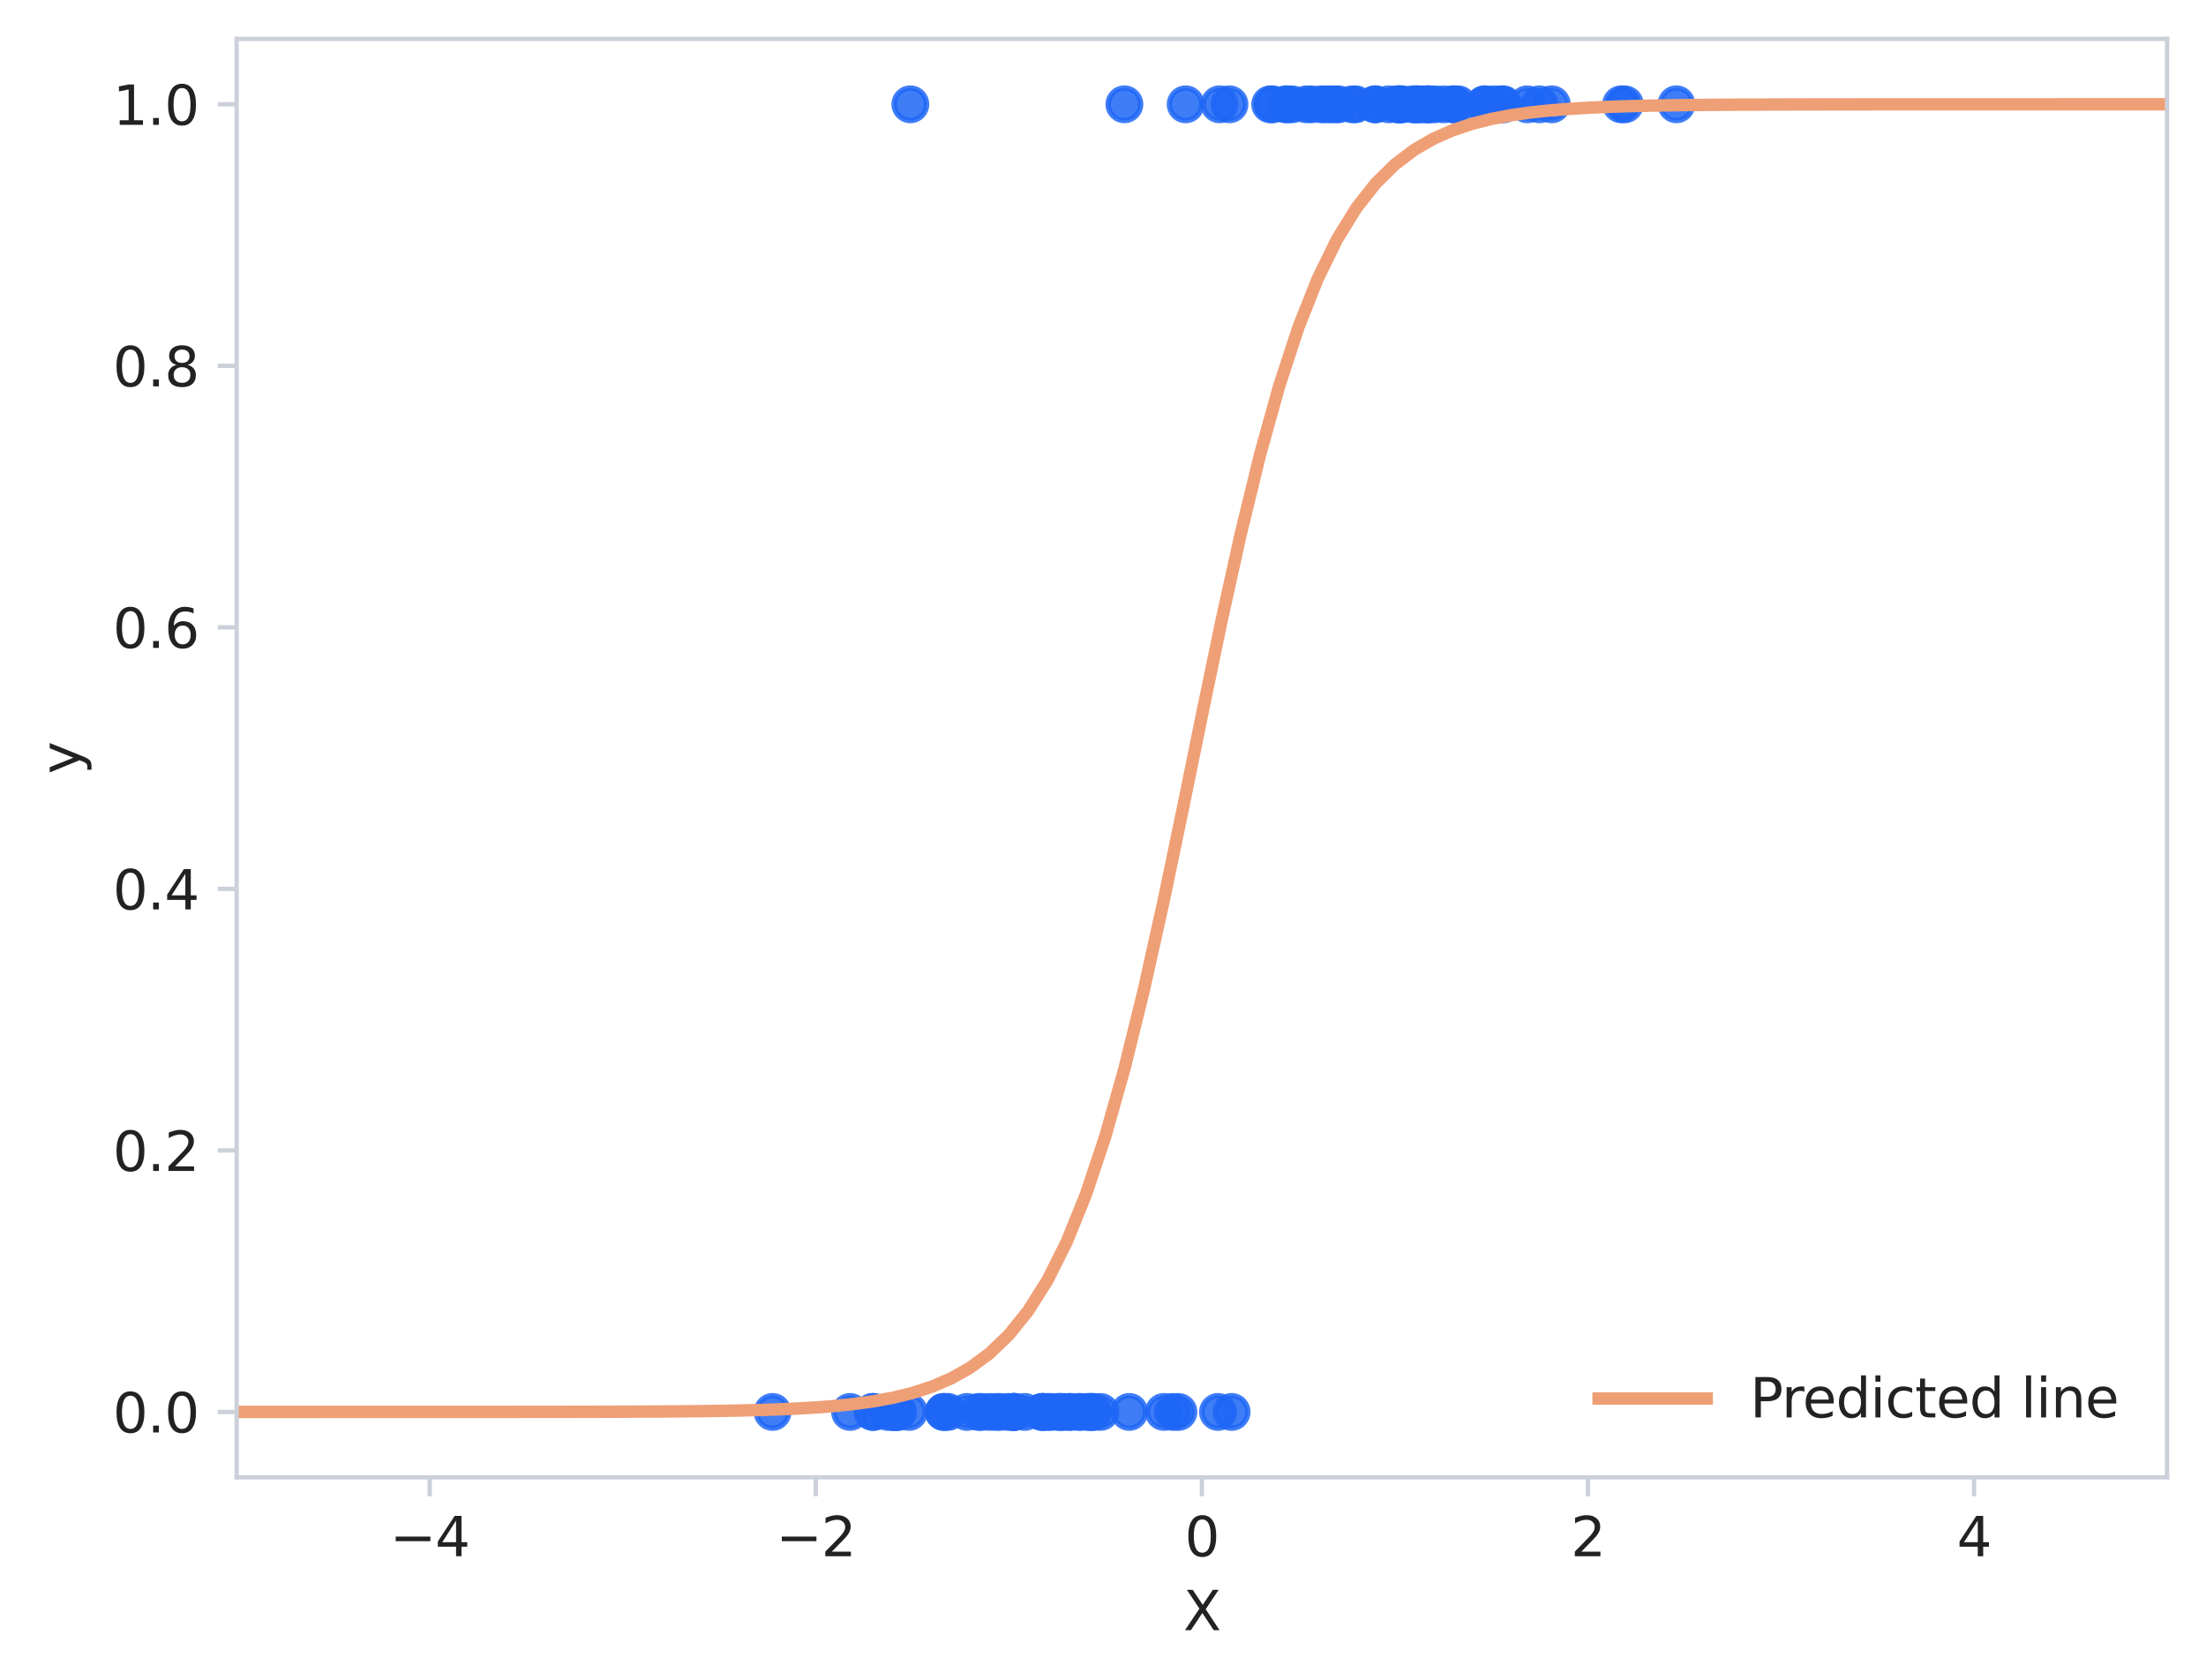 <?xml version="1.0" encoding="utf-8" standalone="no"?>
<!DOCTYPE svg PUBLIC "-//W3C//DTD SVG 1.1//EN"
  "http://www.w3.org/Graphics/SVG/1.1/DTD/svg11.dtd">
<svg xmlns:xlink="http://www.w3.org/1999/xlink" width="408.101pt" height="310.868pt" viewBox="0 0 408.101 310.868" xmlns="http://www.w3.org/2000/svg" version="1.1">
 <defs>
  <style type="text/css">*{stroke-linejoin: round; stroke-linecap: butt}</style>
 </defs>
 <g id="figure_1">
  <g id="patch_1">
   <path d="M 0 310.868 
L 408.101 310.868 
L 408.101 0 
L 0 0 
L 0 310.868 
z
" style="fill: none"/>
  </g>
  <g id="axes_1">
   <g id="patch_2">
    <path d="M 43.781 273.312 
L 400.901 273.312 
L 400.901 7.2 
L 43.781 7.2 
L 43.781 273.312 
z
" style="fill: none"/>
   </g>
   <g id="PathCollection_1">
    <defs>
     <path id="ma344a8e036" d="M 0 3 
C 0.796 3 1.559 2.684 2.121 2.121 
C 2.684 1.559 3 0.796 3 0 
C 3 -0.796 2.684 -1.559 2.121 -2.121 
C 1.559 -2.684 0.796 -3 0 -3 
C -0.796 -3 -1.559 -2.684 -2.121 -2.121 
C -2.684 -1.559 -3 -0.796 -3 0 
C -3 0.796 -2.684 1.559 -2.121 2.121 
C -1.559 2.684 -0.796 3 0 3 
z
" style="stroke: #1e66f5; stroke-opacity: 0.85"/>
    </defs>
    <g clip-path="url(#pa5aed195a1)">
     <use xlink:href="#ma344a8e036" x="202.16" y="261.216" style="fill: #1e66f5; fill-opacity: 0.85; stroke: #1e66f5; stroke-opacity: 0.85"/>
     <use xlink:href="#ma344a8e036" x="287.071" y="19.296" style="fill: #1e66f5; fill-opacity: 0.85; stroke: #1e66f5; stroke-opacity: 0.85"/>
     <use xlink:href="#ma344a8e036" x="174.623" y="261.216" style="fill: #1e66f5; fill-opacity: 0.85; stroke: #1e66f5; stroke-opacity: 0.85"/>
     <use xlink:href="#ma344a8e036" x="284.798" y="19.296" style="fill: #1e66f5; fill-opacity: 0.85; stroke: #1e66f5; stroke-opacity: 0.85"/>
     <use xlink:href="#ma344a8e036" x="215.305" y="261.216" style="fill: #1e66f5; fill-opacity: 0.85; stroke: #1e66f5; stroke-opacity: 0.85"/>
     <use xlink:href="#ma344a8e036" x="187.638" y="261.216" style="fill: #1e66f5; fill-opacity: 0.85; stroke: #1e66f5; stroke-opacity: 0.85"/>
     <use xlink:href="#ma344a8e036" x="225.607" y="19.296" style="fill: #1e66f5; fill-opacity: 0.85; stroke: #1e66f5; stroke-opacity: 0.85"/>
     <use xlink:href="#ma344a8e036" x="193.136" y="261.216" style="fill: #1e66f5; fill-opacity: 0.85; stroke: #1e66f5; stroke-opacity: 0.85"/>
     <use xlink:href="#ma344a8e036" x="258.809" y="19.296" style="fill: #1e66f5; fill-opacity: 0.85; stroke: #1e66f5; stroke-opacity: 0.85"/>
     <use xlink:href="#ma344a8e036" x="208.91" y="261.216" style="fill: #1e66f5; fill-opacity: 0.85; stroke: #1e66f5; stroke-opacity: 0.85"/>
     <use xlink:href="#ma344a8e036" x="199.486" y="261.216" style="fill: #1e66f5; fill-opacity: 0.85; stroke: #1e66f5; stroke-opacity: 0.85"/>
     <use xlink:href="#ma344a8e036" x="261.386" y="19.296" style="fill: #1e66f5; fill-opacity: 0.85; stroke: #1e66f5; stroke-opacity: 0.85"/>
     <use xlink:href="#ma344a8e036" x="184.998" y="261.216" style="fill: #1e66f5; fill-opacity: 0.85; stroke: #1e66f5; stroke-opacity: 0.85"/>
     <use xlink:href="#ma344a8e036" x="157.257" y="261.216" style="fill: #1e66f5; fill-opacity: 0.85; stroke: #1e66f5; stroke-opacity: 0.85"/>
     <use xlink:href="#ma344a8e036" x="246.175" y="19.296" style="fill: #1e66f5; fill-opacity: 0.85; stroke: #1e66f5; stroke-opacity: 0.85"/>
     <use xlink:href="#ma344a8e036" x="174.558" y="261.216" style="fill: #1e66f5; fill-opacity: 0.85; stroke: #1e66f5; stroke-opacity: 0.85"/>
     <use xlink:href="#ma344a8e036" x="259.472" y="19.296" style="fill: #1e66f5; fill-opacity: 0.85; stroke: #1e66f5; stroke-opacity: 0.85"/>
     <use xlink:href="#ma344a8e036" x="259.075" y="19.296" style="fill: #1e66f5; fill-opacity: 0.85; stroke: #1e66f5; stroke-opacity: 0.85"/>
     <use xlink:href="#ma344a8e036" x="274.776" y="19.296" style="fill: #1e66f5; fill-opacity: 0.85; stroke: #1e66f5; stroke-opacity: 0.85"/>
     <use xlink:href="#ma344a8e036" x="265.463" y="19.296" style="fill: #1e66f5; fill-opacity: 0.85; stroke: #1e66f5; stroke-opacity: 0.85"/>
     <use xlink:href="#ma344a8e036" x="165.186" y="261.216" style="fill: #1e66f5; fill-opacity: 0.85; stroke: #1e66f5; stroke-opacity: 0.85"/>
     <use xlink:href="#ma344a8e036" x="218" y="261.216" style="fill: #1e66f5; fill-opacity: 0.85; stroke: #1e66f5; stroke-opacity: 0.85"/>
     <use xlink:href="#ma344a8e036" x="262.455" y="19.296" style="fill: #1e66f5; fill-opacity: 0.85; stroke: #1e66f5; stroke-opacity: 0.85"/>
     <use xlink:href="#ma344a8e036" x="178.875" y="261.216" style="fill: #1e66f5; fill-opacity: 0.85; stroke: #1e66f5; stroke-opacity: 0.85"/>
     <use xlink:href="#ma344a8e036" x="244.434" y="19.296" style="fill: #1e66f5; fill-opacity: 0.85; stroke: #1e66f5; stroke-opacity: 0.85"/>
     <use xlink:href="#ma344a8e036" x="274.595" y="19.296" style="fill: #1e66f5; fill-opacity: 0.85; stroke: #1e66f5; stroke-opacity: 0.85"/>
     <use xlink:href="#ma344a8e036" x="282.535" y="19.296" style="fill: #1e66f5; fill-opacity: 0.85; stroke: #1e66f5; stroke-opacity: 0.85"/>
     <use xlink:href="#ma344a8e036" x="235.441" y="19.296" style="fill: #1e66f5; fill-opacity: 0.85; stroke: #1e66f5; stroke-opacity: 0.85"/>
     <use xlink:href="#ma344a8e036" x="246.946" y="19.296" style="fill: #1e66f5; fill-opacity: 0.85; stroke: #1e66f5; stroke-opacity: 0.85"/>
     <use xlink:href="#ma344a8e036" x="227.843" y="261.216" style="fill: #1e66f5; fill-opacity: 0.85; stroke: #1e66f5; stroke-opacity: 0.85"/>
     <use xlink:href="#ma344a8e036" x="263.156" y="19.296" style="fill: #1e66f5; fill-opacity: 0.85; stroke: #1e66f5; stroke-opacity: 0.85"/>
     <use xlink:href="#ma344a8e036" x="219.342" y="19.296" style="fill: #1e66f5; fill-opacity: 0.85; stroke: #1e66f5; stroke-opacity: 0.85"/>
     <use xlink:href="#ma344a8e036" x="269.749" y="19.296" style="fill: #1e66f5; fill-opacity: 0.85; stroke: #1e66f5; stroke-opacity: 0.85"/>
     <use xlink:href="#ma344a8e036" x="142.918" y="261.216" style="fill: #1e66f5; fill-opacity: 0.85; stroke: #1e66f5; stroke-opacity: 0.85"/>
     <use xlink:href="#ma344a8e036" x="181.013" y="261.216" style="fill: #1e66f5; fill-opacity: 0.85; stroke: #1e66f5; stroke-opacity: 0.85"/>
     <use xlink:href="#ma344a8e036" x="187.566" y="261.216" style="fill: #1e66f5; fill-opacity: 0.85; stroke: #1e66f5; stroke-opacity: 0.85"/>
     <use xlink:href="#ma344a8e036" x="165.427" y="261.216" style="fill: #1e66f5; fill-opacity: 0.85; stroke: #1e66f5; stroke-opacity: 0.85"/>
     <use xlink:href="#ma344a8e036" x="192.788" y="261.216" style="fill: #1e66f5; fill-opacity: 0.85; stroke: #1e66f5; stroke-opacity: 0.85"/>
     <use xlink:href="#ma344a8e036" x="187.484" y="261.216" style="fill: #1e66f5; fill-opacity: 0.85; stroke: #1e66f5; stroke-opacity: 0.85"/>
     <use xlink:href="#ma344a8e036" x="276.366" y="19.296" style="fill: #1e66f5; fill-opacity: 0.85; stroke: #1e66f5; stroke-opacity: 0.85"/>
     <use xlink:href="#ma344a8e036" x="239.013" y="19.296" style="fill: #1e66f5; fill-opacity: 0.85; stroke: #1e66f5; stroke-opacity: 0.85"/>
     <use xlink:href="#ma344a8e036" x="254.448" y="19.296" style="fill: #1e66f5; fill-opacity: 0.85; stroke: #1e66f5; stroke-opacity: 0.85"/>
     <use xlink:href="#ma344a8e036" x="193.938" y="261.216" style="fill: #1e66f5; fill-opacity: 0.85; stroke: #1e66f5; stroke-opacity: 0.85"/>
     <use xlink:href="#ma344a8e036" x="201.394" y="261.216" style="fill: #1e66f5; fill-opacity: 0.85; stroke: #1e66f5; stroke-opacity: 0.85"/>
     <use xlink:href="#ma344a8e036" x="161.402" y="261.216" style="fill: #1e66f5; fill-opacity: 0.85; stroke: #1e66f5; stroke-opacity: 0.85"/>
     <use xlink:href="#ma344a8e036" x="187.519" y="261.216" style="fill: #1e66f5; fill-opacity: 0.85; stroke: #1e66f5; stroke-opacity: 0.85"/>
     <use xlink:href="#ma344a8e036" x="245.274" y="19.296" style="fill: #1e66f5; fill-opacity: 0.85; stroke: #1e66f5; stroke-opacity: 0.85"/>
     <use xlink:href="#ma344a8e036" x="168.408" y="19.296" style="fill: #1e66f5; fill-opacity: 0.85; stroke: #1e66f5; stroke-opacity: 0.85"/>
     <use xlink:href="#ma344a8e036" x="208.009" y="19.296" style="fill: #1e66f5; fill-opacity: 0.85; stroke: #1e66f5; stroke-opacity: 0.85"/>
     <use xlink:href="#ma344a8e036" x="202.136" y="261.216" style="fill: #1e66f5; fill-opacity: 0.85; stroke: #1e66f5; stroke-opacity: 0.85"/>
     <use xlink:href="#ma344a8e036" x="261.826" y="19.296" style="fill: #1e66f5; fill-opacity: 0.85; stroke: #1e66f5; stroke-opacity: 0.85"/>
     <use xlink:href="#ma344a8e036" x="250.179" y="19.296" style="fill: #1e66f5; fill-opacity: 0.85; stroke: #1e66f5; stroke-opacity: 0.85"/>
     <use xlink:href="#ma344a8e036" x="264.371" y="19.296" style="fill: #1e66f5; fill-opacity: 0.85; stroke: #1e66f5; stroke-opacity: 0.85"/>
     <use xlink:href="#ma344a8e036" x="168.168" y="261.216" style="fill: #1e66f5; fill-opacity: 0.85; stroke: #1e66f5; stroke-opacity: 0.85"/>
     <use xlink:href="#ma344a8e036" x="277.708" y="19.296" style="fill: #1e66f5; fill-opacity: 0.85; stroke: #1e66f5; stroke-opacity: 0.85"/>
     <use xlink:href="#ma344a8e036" x="181.509" y="261.216" style="fill: #1e66f5; fill-opacity: 0.85; stroke: #1e66f5; stroke-opacity: 0.85"/>
     <use xlink:href="#ma344a8e036" x="197.725" y="261.216" style="fill: #1e66f5; fill-opacity: 0.85; stroke: #1e66f5; stroke-opacity: 0.85"/>
     <use xlink:href="#ma344a8e036" x="267.101" y="19.296" style="fill: #1e66f5; fill-opacity: 0.85; stroke: #1e66f5; stroke-opacity: 0.85"/>
     <use xlink:href="#ma344a8e036" x="254.369" y="19.296" style="fill: #1e66f5; fill-opacity: 0.85; stroke: #1e66f5; stroke-opacity: 0.85"/>
     <use xlink:href="#ma344a8e036" x="192.788" y="261.216" style="fill: #1e66f5; fill-opacity: 0.85; stroke: #1e66f5; stroke-opacity: 0.85"/>
     <use xlink:href="#ma344a8e036" x="166.135" y="261.216" style="fill: #1e66f5; fill-opacity: 0.85; stroke: #1e66f5; stroke-opacity: 0.85"/>
     <use xlink:href="#ma344a8e036" x="225.331" y="261.216" style="fill: #1e66f5; fill-opacity: 0.85; stroke: #1e66f5; stroke-opacity: 0.85"/>
     <use xlink:href="#ma344a8e036" x="258.843" y="19.296" style="fill: #1e66f5; fill-opacity: 0.85; stroke: #1e66f5; stroke-opacity: 0.85"/>
     <use xlink:href="#ma344a8e036" x="264.302" y="19.296" style="fill: #1e66f5; fill-opacity: 0.85; stroke: #1e66f5; stroke-opacity: 0.85"/>
     <use xlink:href="#ma344a8e036" x="262.02" y="19.296" style="fill: #1e66f5; fill-opacity: 0.85; stroke: #1e66f5; stroke-opacity: 0.85"/>
     <use xlink:href="#ma344a8e036" x="201.497" y="261.216" style="fill: #1e66f5; fill-opacity: 0.85; stroke: #1e66f5; stroke-opacity: 0.85"/>
     <use xlink:href="#ma344a8e036" x="234.982" y="19.296" style="fill: #1e66f5; fill-opacity: 0.85; stroke: #1e66f5; stroke-opacity: 0.85"/>
     <use xlink:href="#ma344a8e036" x="189.593" y="261.216" style="fill: #1e66f5; fill-opacity: 0.85; stroke: #1e66f5; stroke-opacity: 0.85"/>
     <use xlink:href="#ma344a8e036" x="300.582" y="19.296" style="fill: #1e66f5; fill-opacity: 0.85; stroke: #1e66f5; stroke-opacity: 0.85"/>
     <use xlink:href="#ma344a8e036" x="258.455" y="19.296" style="fill: #1e66f5; fill-opacity: 0.85; stroke: #1e66f5; stroke-opacity: 0.85"/>
     <use xlink:href="#ma344a8e036" x="184.206" y="261.216" style="fill: #1e66f5; fill-opacity: 0.85; stroke: #1e66f5; stroke-opacity: 0.85"/>
     <use xlink:href="#ma344a8e036" x="164.219" y="261.216" style="fill: #1e66f5; fill-opacity: 0.85; stroke: #1e66f5; stroke-opacity: 0.85"/>
     <use xlink:href="#ma344a8e036" x="299.902" y="19.296" style="fill: #1e66f5; fill-opacity: 0.85; stroke: #1e66f5; stroke-opacity: 0.85"/>
     <use xlink:href="#ma344a8e036" x="203.587" y="261.216" style="fill: #1e66f5; fill-opacity: 0.85; stroke: #1e66f5; stroke-opacity: 0.85"/>
     <use xlink:href="#ma344a8e036" x="278.13" y="19.296" style="fill: #1e66f5; fill-opacity: 0.85; stroke: #1e66f5; stroke-opacity: 0.85"/>
     <use xlink:href="#ma344a8e036" x="161.652" y="261.216" style="fill: #1e66f5; fill-opacity: 0.85; stroke: #1e66f5; stroke-opacity: 0.85"/>
     <use xlink:href="#ma344a8e036" x="175.38" y="261.216" style="fill: #1e66f5; fill-opacity: 0.85; stroke: #1e66f5; stroke-opacity: 0.85"/>
     <use xlink:href="#ma344a8e036" x="256.906" y="19.296" style="fill: #1e66f5; fill-opacity: 0.85; stroke: #1e66f5; stroke-opacity: 0.85"/>
     <use xlink:href="#ma344a8e036" x="269.057" y="19.296" style="fill: #1e66f5; fill-opacity: 0.85; stroke: #1e66f5; stroke-opacity: 0.85"/>
     <use xlink:href="#ma344a8e036" x="250.775" y="19.296" style="fill: #1e66f5; fill-opacity: 0.85; stroke: #1e66f5; stroke-opacity: 0.85"/>
     <use xlink:href="#ma344a8e036" x="227.445" y="19.296" style="fill: #1e66f5; fill-opacity: 0.85; stroke: #1e66f5; stroke-opacity: 0.85"/>
     <use xlink:href="#ma344a8e036" x="200.038" y="261.216" style="fill: #1e66f5; fill-opacity: 0.85; stroke: #1e66f5; stroke-opacity: 0.85"/>
     <use xlink:href="#ma344a8e036" x="182.982" y="261.216" style="fill: #1e66f5; fill-opacity: 0.85; stroke: #1e66f5; stroke-opacity: 0.85"/>
     <use xlink:href="#ma344a8e036" x="166.001" y="261.216" style="fill: #1e66f5; fill-opacity: 0.85; stroke: #1e66f5; stroke-opacity: 0.85"/>
     <use xlink:href="#ma344a8e036" x="241.677" y="19.296" style="fill: #1e66f5; fill-opacity: 0.85; stroke: #1e66f5; stroke-opacity: 0.85"/>
     <use xlink:href="#ma344a8e036" x="186.456" y="261.216" style="fill: #1e66f5; fill-opacity: 0.85; stroke: #1e66f5; stroke-opacity: 0.85"/>
     <use xlink:href="#ma344a8e036" x="195.897" y="261.216" style="fill: #1e66f5; fill-opacity: 0.85; stroke: #1e66f5; stroke-opacity: 0.85"/>
     <use xlink:href="#ma344a8e036" x="247.627" y="19.296" style="fill: #1e66f5; fill-opacity: 0.85; stroke: #1e66f5; stroke-opacity: 0.85"/>
     <use xlink:href="#ma344a8e036" x="263.96" y="19.296" style="fill: #1e66f5; fill-opacity: 0.85; stroke: #1e66f5; stroke-opacity: 0.85"/>
     <use xlink:href="#ma344a8e036" x="268.773" y="19.296" style="fill: #1e66f5; fill-opacity: 0.85; stroke: #1e66f5; stroke-opacity: 0.85"/>
     <use xlink:href="#ma344a8e036" x="242.655" y="19.296" style="fill: #1e66f5; fill-opacity: 0.85; stroke: #1e66f5; stroke-opacity: 0.85"/>
     <use xlink:href="#ma344a8e036" x="238.194" y="19.296" style="fill: #1e66f5; fill-opacity: 0.85; stroke: #1e66f5; stroke-opacity: 0.85"/>
     <use xlink:href="#ma344a8e036" x="165.359" y="261.216" style="fill: #1e66f5; fill-opacity: 0.85; stroke: #1e66f5; stroke-opacity: 0.85"/>
     <use xlink:href="#ma344a8e036" x="310.133" y="19.296" style="fill: #1e66f5; fill-opacity: 0.85; stroke: #1e66f5; stroke-opacity: 0.85"/>
     <use xlink:href="#ma344a8e036" x="237.828" y="19.296" style="fill: #1e66f5; fill-opacity: 0.85; stroke: #1e66f5; stroke-opacity: 0.85"/>
     <use xlink:href="#ma344a8e036" x="194.509" y="261.216" style="fill: #1e66f5; fill-opacity: 0.85; stroke: #1e66f5; stroke-opacity: 0.85"/>
     <use xlink:href="#ma344a8e036" x="196.081" y="261.216" style="fill: #1e66f5; fill-opacity: 0.85; stroke: #1e66f5; stroke-opacity: 0.85"/>
     <use xlink:href="#ma344a8e036" x="196.684" y="261.216" style="fill: #1e66f5; fill-opacity: 0.85; stroke: #1e66f5; stroke-opacity: 0.85"/>
     <use xlink:href="#ma344a8e036" x="198.097" y="261.216" style="fill: #1e66f5; fill-opacity: 0.85; stroke: #1e66f5; stroke-opacity: 0.85"/>
     <use xlink:href="#ma344a8e036" x="216.951" y="261.216" style="fill: #1e66f5; fill-opacity: 0.85; stroke: #1e66f5; stroke-opacity: 0.85"/>
    </g>
   </g>
   <g id="matplotlib.axis_1">
    <g id="xtick_1">
     <g id="line2d_1">
      <defs>
       <path id="m6491dd5198" d="M 0 0 
L 0 3.5 
" style="stroke: #ccd0da; stroke-width: 0.8"/>
      </defs>
      <g>
       <use xlink:href="#m6491dd5198" x="79.493" y="273.312" style="fill: #ccd0da; stroke: #ccd0da; stroke-width: 0.8"/>
      </g>
     </g>
     <g id="text_1">
      <!-- −4 -->
      <g style="fill: #222222" transform="translate(72.122 287.91) scale(0.1 -0.1)">
       <defs>
        <path id="DejaVuSans-2212" d="M 678 2272 
L 4684 2272 
L 4684 1741 
L 678 1741 
L 678 2272 
z
" transform="scale(0.016)"/>
        <path id="DejaVuSans-34" d="M 2419 4116 
L 825 1625 
L 2419 1625 
L 2419 4116 
z
M 2253 4666 
L 3047 4666 
L 3047 1625 
L 3713 1625 
L 3713 1100 
L 3047 1100 
L 3047 0 
L 2419 0 
L 2419 1100 
L 313 1100 
L 313 1709 
L 2253 4666 
z
" transform="scale(0.016)"/>
       </defs>
       <use xlink:href="#DejaVuSans-2212"/>
       <use xlink:href="#DejaVuSans-34" x="83.789"/>
      </g>
     </g>
    </g>
    <g id="xtick_2">
     <g id="line2d_2">
      <g>
       <use xlink:href="#m6491dd5198" x="150.917" y="273.312" style="fill: #ccd0da; stroke: #ccd0da; stroke-width: 0.8"/>
      </g>
     </g>
     <g id="text_2">
      <!-- −2 -->
      <g style="fill: #222222" transform="translate(143.546 287.91) scale(0.1 -0.1)">
       <defs>
        <path id="DejaVuSans-32" d="M 1228 531 
L 3431 531 
L 3431 0 
L 469 0 
L 469 531 
Q 828 903 1448 1529 
Q 2069 2156 2228 2338 
Q 2531 2678 2651 2914 
Q 2772 3150 2772 3378 
Q 2772 3750 2511 3984 
Q 2250 4219 1831 4219 
Q 1534 4219 1204 4116 
Q 875 4013 500 3803 
L 500 4441 
Q 881 4594 1212 4672 
Q 1544 4750 1819 4750 
Q 2544 4750 2975 4387 
Q 3406 4025 3406 3419 
Q 3406 3131 3298 2873 
Q 3191 2616 2906 2266 
Q 2828 2175 2409 1742 
Q 1991 1309 1228 531 
z
" transform="scale(0.016)"/>
       </defs>
       <use xlink:href="#DejaVuSans-2212"/>
       <use xlink:href="#DejaVuSans-32" x="83.789"/>
      </g>
     </g>
    </g>
    <g id="xtick_3">
     <g id="line2d_3">
      <g>
       <use xlink:href="#m6491dd5198" x="222.341" y="273.312" style="fill: #ccd0da; stroke: #ccd0da; stroke-width: 0.8"/>
      </g>
     </g>
     <g id="text_3">
      <!-- 0 -->
      <g style="fill: #222222" transform="translate(219.16 287.91) scale(0.1 -0.1)">
       <defs>
        <path id="DejaVuSans-30" d="M 2034 4250 
Q 1547 4250 1301 3770 
Q 1056 3291 1056 2328 
Q 1056 1369 1301 889 
Q 1547 409 2034 409 
Q 2525 409 2770 889 
Q 3016 1369 3016 2328 
Q 3016 3291 2770 3770 
Q 2525 4250 2034 4250 
z
M 2034 4750 
Q 2819 4750 3233 4129 
Q 3647 3509 3647 2328 
Q 3647 1150 3233 529 
Q 2819 -91 2034 -91 
Q 1250 -91 836 529 
Q 422 1150 422 2328 
Q 422 3509 836 4129 
Q 1250 4750 2034 4750 
z
" transform="scale(0.016)"/>
       </defs>
       <use xlink:href="#DejaVuSans-30"/>
      </g>
     </g>
    </g>
    <g id="xtick_4">
     <g id="line2d_4">
      <g>
       <use xlink:href="#m6491dd5198" x="293.765" y="273.312" style="fill: #ccd0da; stroke: #ccd0da; stroke-width: 0.8"/>
      </g>
     </g>
     <g id="text_4">
      <!-- 2 -->
      <g style="fill: #222222" transform="translate(290.584 287.91) scale(0.1 -0.1)">
       <use xlink:href="#DejaVuSans-32"/>
      </g>
     </g>
    </g>
    <g id="xtick_5">
     <g id="line2d_5">
      <g>
       <use xlink:href="#m6491dd5198" x="365.189" y="273.312" style="fill: #ccd0da; stroke: #ccd0da; stroke-width: 0.8"/>
      </g>
     </g>
     <g id="text_5">
      <!-- 4 -->
      <g style="fill: #222222" transform="translate(362.008 287.91) scale(0.1 -0.1)">
       <use xlink:href="#DejaVuSans-34"/>
      </g>
     </g>
    </g>
    <g id="text_6">
     <!-- X -->
     <g style="fill: #222222" transform="translate(218.916 301.589) scale(0.1 -0.1)">
      <defs>
       <path id="DejaVuSans-58" d="M 403 4666 
L 1081 4666 
L 2241 2931 
L 3406 4666 
L 4084 4666 
L 2584 2425 
L 4184 0 
L 3506 0 
L 2194 1984 
L 872 0 
L 191 0 
L 1856 2491 
L 403 4666 
z
" transform="scale(0.016)"/>
      </defs>
      <use xlink:href="#DejaVuSans-58"/>
     </g>
    </g>
   </g>
   <g id="matplotlib.axis_2">
    <g id="ytick_1">
     <g id="line2d_6">
      <defs>
       <path id="m2ec6f2a5f2" d="M 0 0 
L -3.5 0 
" style="stroke: #ccd0da; stroke-width: 0.8"/>
      </defs>
      <g>
       <use xlink:href="#m2ec6f2a5f2" x="43.781" y="261.216" style="fill: #ccd0da; stroke: #ccd0da; stroke-width: 0.8"/>
      </g>
     </g>
     <g id="text_7">
      <!-- 0.0 -->
      <g style="fill: #222222" transform="translate(20.878 265.015) scale(0.1 -0.1)">
       <defs>
        <path id="DejaVuSans-2e" d="M 684 794 
L 1344 794 
L 1344 0 
L 684 0 
L 684 794 
z
" transform="scale(0.016)"/>
       </defs>
       <use xlink:href="#DejaVuSans-30"/>
       <use xlink:href="#DejaVuSans-2e" x="63.623"/>
       <use xlink:href="#DejaVuSans-30" x="95.41"/>
      </g>
     </g>
    </g>
    <g id="ytick_2">
     <g id="line2d_7">
      <g>
       <use xlink:href="#m2ec6f2a5f2" x="43.781" y="212.832" style="fill: #ccd0da; stroke: #ccd0da; stroke-width: 0.8"/>
      </g>
     </g>
     <g id="text_8">
      <!-- 0.2 -->
      <g style="fill: #222222" transform="translate(20.878 216.631) scale(0.1 -0.1)">
       <use xlink:href="#DejaVuSans-30"/>
       <use xlink:href="#DejaVuSans-2e" x="63.623"/>
       <use xlink:href="#DejaVuSans-32" x="95.41"/>
      </g>
     </g>
    </g>
    <g id="ytick_3">
     <g id="line2d_8">
      <g>
       <use xlink:href="#m2ec6f2a5f2" x="43.781" y="164.448" style="fill: #ccd0da; stroke: #ccd0da; stroke-width: 0.8"/>
      </g>
     </g>
     <g id="text_9">
      <!-- 0.4 -->
      <g style="fill: #222222" transform="translate(20.878 168.247) scale(0.1 -0.1)">
       <use xlink:href="#DejaVuSans-30"/>
       <use xlink:href="#DejaVuSans-2e" x="63.623"/>
       <use xlink:href="#DejaVuSans-34" x="95.41"/>
      </g>
     </g>
    </g>
    <g id="ytick_4">
     <g id="line2d_9">
      <g>
       <use xlink:href="#m2ec6f2a5f2" x="43.781" y="116.064" style="fill: #ccd0da; stroke: #ccd0da; stroke-width: 0.8"/>
      </g>
     </g>
     <g id="text_10">
      <!-- 0.6 -->
      <g style="fill: #222222" transform="translate(20.878 119.863) scale(0.1 -0.1)">
       <defs>
        <path id="DejaVuSans-36" d="M 2113 2584 
Q 1688 2584 1439 2293 
Q 1191 2003 1191 1497 
Q 1191 994 1439 701 
Q 1688 409 2113 409 
Q 2538 409 2786 701 
Q 3034 994 3034 1497 
Q 3034 2003 2786 2293 
Q 2538 2584 2113 2584 
z
M 3366 4563 
L 3366 3988 
Q 3128 4100 2886 4159 
Q 2644 4219 2406 4219 
Q 1781 4219 1451 3797 
Q 1122 3375 1075 2522 
Q 1259 2794 1537 2939 
Q 1816 3084 2150 3084 
Q 2853 3084 3261 2657 
Q 3669 2231 3669 1497 
Q 3669 778 3244 343 
Q 2819 -91 2113 -91 
Q 1303 -91 875 529 
Q 447 1150 447 2328 
Q 447 3434 972 4092 
Q 1497 4750 2381 4750 
Q 2619 4750 2861 4703 
Q 3103 4656 3366 4563 
z
" transform="scale(0.016)"/>
       </defs>
       <use xlink:href="#DejaVuSans-30"/>
       <use xlink:href="#DejaVuSans-2e" x="63.623"/>
       <use xlink:href="#DejaVuSans-36" x="95.41"/>
      </g>
     </g>
    </g>
    <g id="ytick_5">
     <g id="line2d_10">
      <g>
       <use xlink:href="#m2ec6f2a5f2" x="43.781" y="67.68" style="fill: #ccd0da; stroke: #ccd0da; stroke-width: 0.8"/>
      </g>
     </g>
     <g id="text_11">
      <!-- 0.8 -->
      <g style="fill: #222222" transform="translate(20.878 71.479) scale(0.1 -0.1)">
       <defs>
        <path id="DejaVuSans-38" d="M 2034 2216 
Q 1584 2216 1326 1975 
Q 1069 1734 1069 1313 
Q 1069 891 1326 650 
Q 1584 409 2034 409 
Q 2484 409 2743 651 
Q 3003 894 3003 1313 
Q 3003 1734 2745 1975 
Q 2488 2216 2034 2216 
z
M 1403 2484 
Q 997 2584 770 2862 
Q 544 3141 544 3541 
Q 544 4100 942 4425 
Q 1341 4750 2034 4750 
Q 2731 4750 3128 4425 
Q 3525 4100 3525 3541 
Q 3525 3141 3298 2862 
Q 3072 2584 2669 2484 
Q 3125 2378 3379 2068 
Q 3634 1759 3634 1313 
Q 3634 634 3220 271 
Q 2806 -91 2034 -91 
Q 1263 -91 848 271 
Q 434 634 434 1313 
Q 434 1759 690 2068 
Q 947 2378 1403 2484 
z
M 1172 3481 
Q 1172 3119 1398 2916 
Q 1625 2713 2034 2713 
Q 2441 2713 2670 2916 
Q 2900 3119 2900 3481 
Q 2900 3844 2670 4047 
Q 2441 4250 2034 4250 
Q 1625 4250 1398 4047 
Q 1172 3844 1172 3481 
z
" transform="scale(0.016)"/>
       </defs>
       <use xlink:href="#DejaVuSans-30"/>
       <use xlink:href="#DejaVuSans-2e" x="63.623"/>
       <use xlink:href="#DejaVuSans-38" x="95.41"/>
      </g>
     </g>
    </g>
    <g id="ytick_6">
     <g id="line2d_11">
      <g>
       <use xlink:href="#m2ec6f2a5f2" x="43.781" y="19.296" style="fill: #ccd0da; stroke: #ccd0da; stroke-width: 0.8"/>
      </g>
     </g>
     <g id="text_12">
      <!-- 1.0 -->
      <g style="fill: #222222" transform="translate(20.878 23.095) scale(0.1 -0.1)">
       <defs>
        <path id="DejaVuSans-31" d="M 794 531 
L 1825 531 
L 1825 4091 
L 703 3866 
L 703 4441 
L 1819 4666 
L 2450 4666 
L 2450 531 
L 3481 531 
L 3481 0 
L 794 0 
L 794 531 
z
" transform="scale(0.016)"/>
       </defs>
       <use xlink:href="#DejaVuSans-31"/>
       <use xlink:href="#DejaVuSans-2e" x="63.623"/>
       <use xlink:href="#DejaVuSans-30" x="95.41"/>
      </g>
     </g>
    </g>
    <g id="text_13">
     <!-- y -->
     <g style="fill: #222222" transform="translate(14.798 143.215) rotate(-90) scale(0.1 -0.1)">
      <defs>
       <path id="DejaVuSans-79" d="M 2059 -325 
Q 1816 -950 1584 -1140 
Q 1353 -1331 966 -1331 
L 506 -1331 
L 506 -850 
L 844 -850 
Q 1081 -850 1212 -737 
Q 1344 -625 1503 -206 
L 1606 56 
L 191 3500 
L 800 3500 
L 1894 763 
L 2988 3500 
L 3597 3500 
L 2059 -325 
z
" transform="scale(0.016)"/>
      </defs>
      <use xlink:href="#DejaVuSans-79"/>
     </g>
    </g>
   </g>
   <g id="line2d_12">
    <path d="M 8.069 261.216 
L 11.64 261.216 
L 15.212 261.216 
L 18.783 261.216 
L 22.354 261.216 
L 25.925 261.216 
L 29.496 261.216 
L 33.068 261.216 
L 36.639 261.216 
L 40.21 261.216 
L 43.781 261.216 
L 47.352 261.216 
L 50.924 261.216 
L 54.495 261.216 
L 58.066 261.216 
L 61.637 261.215 
L 65.208 261.215 
L 68.78 261.215 
L 72.351 261.215 
L 75.922 261.214 
L 79.493 261.213 
L 83.064 261.213 
L 86.636 261.212 
L 90.207 261.21 
L 93.778 261.208 
L 97.349 261.205 
L 100.92 261.202 
L 104.492 261.197 
L 108.063 261.19 
L 111.634 261.182 
L 115.205 261.17 
L 118.776 261.155 
L 122.348 261.134 
L 125.919 261.107 
L 129.49 261.07 
L 133.061 261.021 
L 136.632 260.955 
L 140.204 260.868 
L 143.775 260.751 
L 147.346 260.594 
L 150.917 260.386 
L 154.488 260.108 
L 158.06 259.737 
L 161.631 259.243 
L 165.202 258.586 
L 168.773 257.714 
L 172.344 256.558 
L 175.916 255.031 
L 179.487 253.02 
L 183.058 250.385 
L 186.629 246.955 
L 190.2 242.526 
L 193.772 236.869 
L 197.343 229.741 
L 200.914 220.913 
L 204.485 210.209 
L 208.056 197.559 
L 211.628 183.057 
L 215.199 166.998 
L 218.77 149.882 
L 222.341 132.369 
L 225.912 115.182 
L 229.484 98.991 
L 233.055 84.317 
L 236.626 71.476 
L 240.197 60.579 
L 243.768 51.571 
L 247.34 44.283 
L 250.911 38.491 
L 254.482 33.95 
L 258.053 30.43 
L 261.624 27.724 
L 265.196 25.658 
L 268.767 24.088 
L 272.338 22.899 
L 275.909 22.002 
L 279.48 21.326 
L 283.052 20.818 
L 286.623 20.437 
L 290.194 20.151 
L 293.765 19.936 
L 297.336 19.775 
L 300.908 19.655 
L 304.479 19.564 
L 308.05 19.497 
L 311.621 19.446 
L 315.192 19.409 
L 318.764 19.38 
L 322.335 19.359 
L 325.906 19.343 
L 329.477 19.331 
L 333.048 19.322 
L 336.62 19.316 
L 340.191 19.311 
L 343.762 19.307 
L 347.333 19.304 
L 350.904 19.302 
L 354.476 19.301 
L 358.047 19.299 
L 361.618 19.299 
L 365.189 19.298 
L 368.76 19.297 
L 372.332 19.297 
L 375.903 19.297 
L 379.474 19.297 
L 383.045 19.296 
L 386.616 19.296 
L 390.188 19.296 
L 393.759 19.296 
L 397.33 19.296 
L 400.901 19.296 
L 404.472 19.296 
L 408.044 19.296 
L 409.101 19.296 
" clip-path="url(#pa5aed195a1)" style="fill: none; stroke: #ef9f76; stroke-width: 2.3; stroke-linecap: square"/>
   </g>
   <g id="patch_3">
    <path d="M 43.781 273.312 
L 43.781 7.2 
" style="fill: none; stroke: #ccd0da; stroke-width: 0.8; stroke-linejoin: miter; stroke-linecap: square"/>
   </g>
   <g id="patch_4">
    <path d="M 400.901 273.312 
L 400.901 7.2 
" style="fill: none; stroke: #ccd0da; stroke-width: 0.8; stroke-linejoin: miter; stroke-linecap: square"/>
   </g>
   <g id="patch_5">
    <path d="M 43.781 273.312 
L 400.901 273.312 
" style="fill: none; stroke: #ccd0da; stroke-width: 0.8; stroke-linejoin: miter; stroke-linecap: square"/>
   </g>
   <g id="patch_6">
    <path d="M 43.781 7.2 
L 400.901 7.2 
" style="fill: none; stroke: #ccd0da; stroke-width: 0.8; stroke-linejoin: miter; stroke-linecap: square"/>
   </g>
   <g id="legend_1">
    <g id="patch_7">
     <path d="M 293.736 268.312 
L 393.901 268.312 
Q 395.901 268.312 395.901 266.312 
L 395.901 252.634 
Q 395.901 250.634 393.901 250.634 
L 293.736 250.634 
Q 291.736 250.634 291.736 252.634 
L 291.736 266.312 
Q 291.736 268.312 293.736 268.312 
L 293.736 268.312 
z
" style="fill: none; opacity: 0"/>
    </g>
    <g id="line2d_13">
     <path d="M 295.736 258.732 
L 305.736 258.732 
L 315.736 258.732 
" style="fill: none; stroke: #ef9f76; stroke-width: 2.3; stroke-linecap: square"/>
    </g>
    <g id="text_14">
     <!-- Predicted line -->
     <g style="fill: #222222" transform="translate(323.736 262.232) scale(0.1 -0.1)">
      <defs>
       <path id="DejaVuSans-50" d="M 1259 4147 
L 1259 2394 
L 2053 2394 
Q 2494 2394 2734 2622 
Q 2975 2850 2975 3272 
Q 2975 3691 2734 3919 
Q 2494 4147 2053 4147 
L 1259 4147 
z
M 628 4666 
L 2053 4666 
Q 2838 4666 3239 4311 
Q 3641 3956 3641 3272 
Q 3641 2581 3239 2228 
Q 2838 1875 2053 1875 
L 1259 1875 
L 1259 0 
L 628 0 
L 628 4666 
z
" transform="scale(0.016)"/>
       <path id="DejaVuSans-72" d="M 2631 2963 
Q 2534 3019 2420 3045 
Q 2306 3072 2169 3072 
Q 1681 3072 1420 2755 
Q 1159 2438 1159 1844 
L 1159 0 
L 581 0 
L 581 3500 
L 1159 3500 
L 1159 2956 
Q 1341 3275 1631 3429 
Q 1922 3584 2338 3584 
Q 2397 3584 2469 3576 
Q 2541 3569 2628 3553 
L 2631 2963 
z
" transform="scale(0.016)"/>
       <path id="DejaVuSans-65" d="M 3597 1894 
L 3597 1613 
L 953 1613 
Q 991 1019 1311 708 
Q 1631 397 2203 397 
Q 2534 397 2845 478 
Q 3156 559 3463 722 
L 3463 178 
Q 3153 47 2828 -22 
Q 2503 -91 2169 -91 
Q 1331 -91 842 396 
Q 353 884 353 1716 
Q 353 2575 817 3079 
Q 1281 3584 2069 3584 
Q 2775 3584 3186 3129 
Q 3597 2675 3597 1894 
z
M 3022 2063 
Q 3016 2534 2758 2815 
Q 2500 3097 2075 3097 
Q 1594 3097 1305 2825 
Q 1016 2553 972 2059 
L 3022 2063 
z
" transform="scale(0.016)"/>
       <path id="DejaVuSans-64" d="M 2906 2969 
L 2906 4863 
L 3481 4863 
L 3481 0 
L 2906 0 
L 2906 525 
Q 2725 213 2448 61 
Q 2172 -91 1784 -91 
Q 1150 -91 751 415 
Q 353 922 353 1747 
Q 353 2572 751 3078 
Q 1150 3584 1784 3584 
Q 2172 3584 2448 3432 
Q 2725 3281 2906 2969 
z
M 947 1747 
Q 947 1113 1208 752 
Q 1469 391 1925 391 
Q 2381 391 2643 752 
Q 2906 1113 2906 1747 
Q 2906 2381 2643 2742 
Q 2381 3103 1925 3103 
Q 1469 3103 1208 2742 
Q 947 2381 947 1747 
z
" transform="scale(0.016)"/>
       <path id="DejaVuSans-69" d="M 603 3500 
L 1178 3500 
L 1178 0 
L 603 0 
L 603 3500 
z
M 603 4863 
L 1178 4863 
L 1178 4134 
L 603 4134 
L 603 4863 
z
" transform="scale(0.016)"/>
       <path id="DejaVuSans-63" d="M 3122 3366 
L 3122 2828 
Q 2878 2963 2633 3030 
Q 2388 3097 2138 3097 
Q 1578 3097 1268 2742 
Q 959 2388 959 1747 
Q 959 1106 1268 751 
Q 1578 397 2138 397 
Q 2388 397 2633 464 
Q 2878 531 3122 666 
L 3122 134 
Q 2881 22 2623 -34 
Q 2366 -91 2075 -91 
Q 1284 -91 818 406 
Q 353 903 353 1747 
Q 353 2603 823 3093 
Q 1294 3584 2113 3584 
Q 2378 3584 2631 3529 
Q 2884 3475 3122 3366 
z
" transform="scale(0.016)"/>
       <path id="DejaVuSans-74" d="M 1172 4494 
L 1172 3500 
L 2356 3500 
L 2356 3053 
L 1172 3053 
L 1172 1153 
Q 1172 725 1289 603 
Q 1406 481 1766 481 
L 2356 481 
L 2356 0 
L 1766 0 
Q 1100 0 847 248 
Q 594 497 594 1153 
L 594 3053 
L 172 3053 
L 172 3500 
L 594 3500 
L 594 4494 
L 1172 4494 
z
" transform="scale(0.016)"/>
       <path id="DejaVuSans-20" transform="scale(0.016)"/>
       <path id="DejaVuSans-6c" d="M 603 4863 
L 1178 4863 
L 1178 0 
L 603 0 
L 603 4863 
z
" transform="scale(0.016)"/>
       <path id="DejaVuSans-6e" d="M 3513 2113 
L 3513 0 
L 2938 0 
L 2938 2094 
Q 2938 2591 2744 2837 
Q 2550 3084 2163 3084 
Q 1697 3084 1428 2787 
Q 1159 2491 1159 1978 
L 1159 0 
L 581 0 
L 581 3500 
L 1159 3500 
L 1159 2956 
Q 1366 3272 1645 3428 
Q 1925 3584 2291 3584 
Q 2894 3584 3203 3211 
Q 3513 2838 3513 2113 
z
" transform="scale(0.016)"/>
      </defs>
      <use xlink:href="#DejaVuSans-50"/>
      <use xlink:href="#DejaVuSans-72" x="58.553"/>
      <use xlink:href="#DejaVuSans-65" x="97.416"/>
      <use xlink:href="#DejaVuSans-64" x="158.939"/>
      <use xlink:href="#DejaVuSans-69" x="222.416"/>
      <use xlink:href="#DejaVuSans-63" x="250.199"/>
      <use xlink:href="#DejaVuSans-74" x="305.18"/>
      <use xlink:href="#DejaVuSans-65" x="344.389"/>
      <use xlink:href="#DejaVuSans-64" x="405.912"/>
      <use xlink:href="#DejaVuSans-20" x="469.389"/>
      <use xlink:href="#DejaVuSans-6c" x="501.176"/>
      <use xlink:href="#DejaVuSans-69" x="528.959"/>
      <use xlink:href="#DejaVuSans-6e" x="556.742"/>
      <use xlink:href="#DejaVuSans-65" x="620.121"/>
     </g>
    </g>
   </g>
  </g>
 </g>
 <defs>
  <clipPath id="pa5aed195a1">
   <rect x="43.781" y="7.2" width="357.12" height="266.112"/>
  </clipPath>
 </defs>
</svg>
